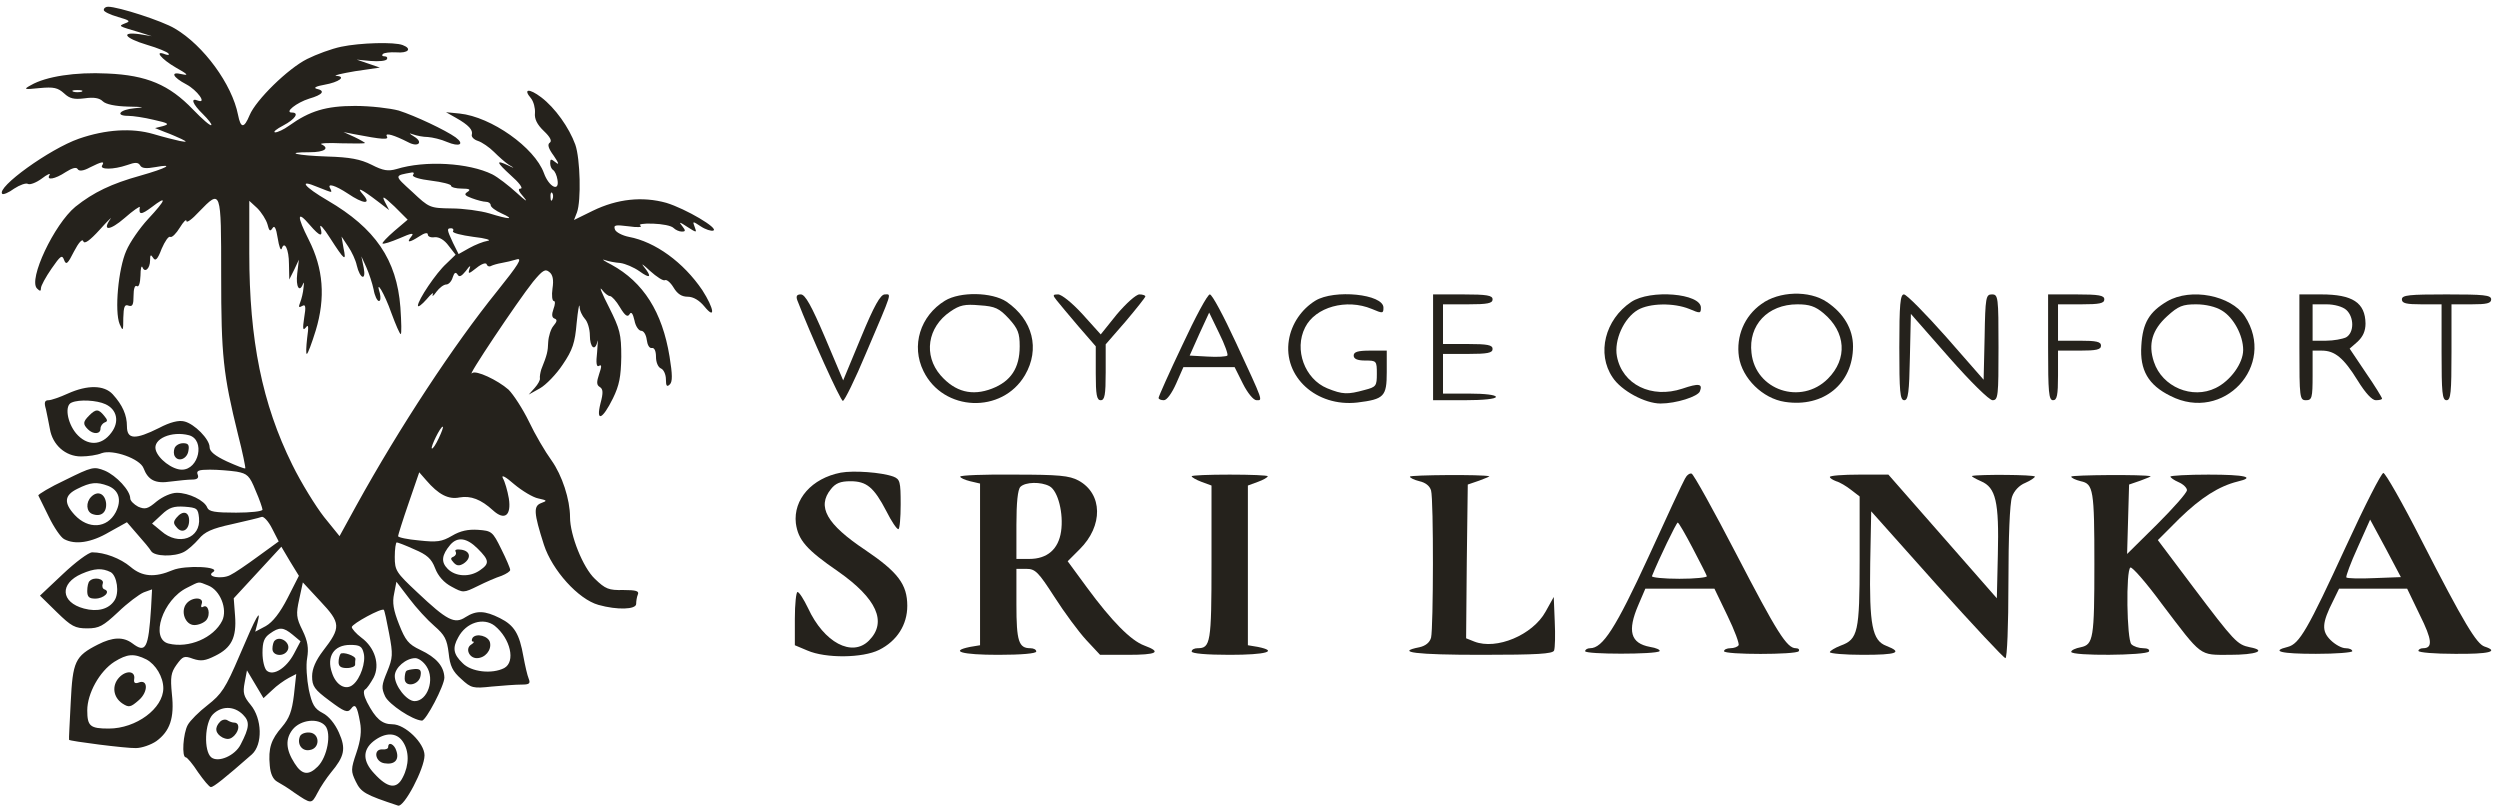 <svg width="164" height="53" viewBox="0 0 164 53" fill="none" xmlns="http://www.w3.org/2000/svg">
<path d="M6.808 0.658C6.808 0.767 7.221 0.962 7.741 1.114C8.5 1.331 8.587 1.396 8.218 1.526C7.741 1.721 7.741 1.7 9.195 2.133L9.954 2.372L9.151 2.242C7.871 2.068 8.175 2.502 9.628 2.936C10.366 3.153 10.995 3.413 11.06 3.522C11.125 3.608 11.017 3.63 10.843 3.565C10.084 3.261 10.561 3.869 11.537 4.433C12.318 4.867 12.405 4.975 11.928 4.867C11.147 4.671 11.32 5.062 12.231 5.539C12.925 5.908 13.598 6.819 12.991 6.602C12.47 6.385 12.622 6.819 13.316 7.491C13.663 7.838 13.923 8.164 13.858 8.207C13.793 8.272 13.273 7.817 12.665 7.188C11.103 5.561 9.628 4.932 7.047 4.823C4.943 4.715 3.012 5.018 2.036 5.582C1.516 5.864 1.559 5.886 2.6 5.778C3.533 5.691 3.793 5.756 4.205 6.125C4.574 6.472 4.856 6.537 5.55 6.45C6.158 6.363 6.526 6.428 6.743 6.645C6.939 6.841 7.568 6.971 8.392 6.992C9.477 7.014 9.563 7.036 8.826 7.101C7.85 7.188 7.524 7.6 8.414 7.6C8.717 7.6 9.455 7.708 10.084 7.86C11.06 8.077 11.147 8.142 10.691 8.272L10.171 8.402L10.821 8.663C11.19 8.793 11.667 9.01 11.906 9.118C12.296 9.313 12.275 9.335 11.797 9.248C11.494 9.183 10.713 8.988 10.062 8.793C8.652 8.381 6.939 8.489 5.182 9.096C3.251 9.769 -0.263 12.307 0.149 12.719C0.214 12.784 0.583 12.632 0.93 12.372C1.299 12.133 1.711 11.981 1.841 12.068C1.971 12.133 2.383 11.981 2.73 11.721C3.099 11.439 3.338 11.331 3.251 11.482C3.012 11.851 3.598 11.764 4.314 11.287C4.726 11.027 5.008 10.94 5.095 11.092C5.182 11.244 5.464 11.222 5.897 10.984C6.678 10.593 6.895 10.55 6.7 10.853C6.526 11.135 7.438 11.135 8.327 10.832C8.869 10.636 9.064 10.636 9.195 10.853C9.303 11.049 9.607 11.07 10.192 10.962C11.494 10.723 10.952 11.027 9.195 11.526C7.329 12.046 6.136 12.61 4.943 13.565C3.555 14.714 1.841 18.337 2.427 18.923C2.622 19.118 2.687 19.118 2.687 18.901C2.687 18.749 2.991 18.185 3.381 17.621C3.967 16.775 4.075 16.688 4.205 17.057C4.336 17.404 4.444 17.317 4.856 16.493C5.16 15.908 5.399 15.647 5.464 15.821C5.529 16.038 5.876 15.799 6.548 15.062C7.069 14.476 7.394 14.172 7.242 14.367C6.678 15.17 7.199 15.148 8.175 14.302C8.739 13.803 9.195 13.5 9.173 13.587C9.086 14.107 9.26 14.107 9.954 13.587C10.995 12.784 10.908 13.088 9.715 14.367C9.173 14.953 8.522 15.886 8.284 16.45C7.763 17.621 7.503 20.419 7.85 21.265C8.067 21.764 8.088 21.721 8.088 20.853C8.11 20.116 8.175 19.942 8.435 20.051C8.696 20.137 8.761 19.985 8.761 19.4C8.761 18.944 8.847 18.684 8.978 18.771C9.108 18.858 9.195 18.576 9.216 18.077C9.216 17.621 9.281 17.383 9.346 17.534C9.498 17.925 9.845 17.621 9.845 17.079C9.845 16.71 9.889 16.667 10.04 16.905C10.192 17.166 10.344 17.014 10.604 16.32C10.821 15.821 11.06 15.474 11.168 15.539C11.277 15.604 11.559 15.322 11.797 14.931C12.036 14.541 12.231 14.346 12.231 14.498C12.231 14.649 12.6 14.389 13.056 13.89C14.509 12.393 14.509 12.393 14.509 18.055C14.509 23.348 14.639 24.541 15.615 28.51C15.919 29.682 16.114 30.679 16.092 30.723C16.049 30.766 15.507 30.549 14.878 30.267C14.097 29.899 13.75 29.617 13.75 29.335C13.75 28.814 12.752 27.794 12.079 27.643C11.732 27.556 11.168 27.686 10.431 28.076C8.869 28.857 8.327 28.836 8.327 27.968C8.327 27.23 8.045 26.58 7.394 25.864C6.83 25.257 5.746 25.235 4.444 25.821C3.924 26.059 3.36 26.254 3.186 26.254C2.926 26.254 2.882 26.406 3.012 26.84C3.078 27.187 3.208 27.751 3.273 28.142C3.446 29.183 4.292 29.942 5.312 29.942C5.767 29.942 6.375 29.855 6.678 29.725C7.416 29.465 9.173 30.094 9.411 30.701C9.715 31.504 10.192 31.742 11.19 31.59C11.711 31.525 12.34 31.46 12.6 31.46C12.947 31.46 13.056 31.352 12.969 31.135C12.86 30.875 13.034 30.81 13.771 30.81C14.292 30.81 15.073 30.875 15.528 30.94C16.223 31.07 16.374 31.2 16.765 32.176C17.025 32.762 17.22 33.347 17.22 33.434C17.22 33.543 16.439 33.63 15.485 33.63C14.118 33.63 13.706 33.564 13.598 33.304C13.424 32.827 12.383 32.328 11.602 32.328C11.233 32.328 10.691 32.567 10.279 32.892C9.693 33.391 9.52 33.434 9.064 33.239C8.782 33.087 8.544 32.849 8.544 32.697C8.544 32.176 7.633 31.2 6.874 30.875C6.158 30.593 6.049 30.614 4.292 31.482C3.273 31.959 2.492 32.437 2.514 32.502C2.557 32.588 2.861 33.217 3.208 33.911C3.533 34.584 3.989 35.256 4.205 35.365C4.921 35.755 5.984 35.603 7.156 34.909L8.327 34.258L9.021 35.061C9.411 35.495 9.824 35.994 9.91 36.146C10.127 36.514 11.429 36.536 12.058 36.211C12.318 36.081 12.752 35.69 13.034 35.365C13.424 34.888 13.902 34.671 15.203 34.389C16.136 34.172 17.003 33.977 17.155 33.911C17.285 33.846 17.611 34.194 17.849 34.671L18.283 35.517L16.938 36.493C16.201 37.035 15.377 37.599 15.095 37.729C14.552 38.011 13.489 37.838 13.967 37.534C14.552 37.165 12.145 37.057 11.32 37.404C10.149 37.903 9.325 37.838 8.565 37.187C7.893 36.623 6.852 36.233 6.049 36.233C5.811 36.233 4.943 36.883 4.119 37.664L2.622 39.074L3.728 40.159C4.683 41.091 4.921 41.221 5.724 41.221C6.505 41.221 6.765 41.07 7.741 40.159C8.37 39.551 9.129 38.987 9.433 38.857L9.975 38.662L9.91 39.877C9.737 42.566 9.563 42.87 8.674 42.198C8.088 41.764 7.394 41.785 6.418 42.284C4.921 43.044 4.769 43.391 4.639 46.08C4.574 47.404 4.509 48.51 4.531 48.532C4.553 48.618 8.284 49.096 8.913 49.074C9.303 49.074 9.91 48.857 10.257 48.618C11.147 47.968 11.45 47.1 11.277 45.538C11.168 44.41 11.212 44.128 11.581 43.608C11.993 43.044 12.079 43 12.665 43.217C13.186 43.391 13.468 43.347 14.118 43.022C15.181 42.501 15.528 41.829 15.42 40.397L15.333 39.248L18.457 35.864L19.021 36.818L19.607 37.773L18.869 39.226C18.37 40.202 17.893 40.809 17.437 41.07L16.743 41.438L16.895 40.853C17.155 39.812 16.808 40.419 15.724 42.978C14.791 45.169 14.531 45.538 13.62 46.254C13.056 46.688 12.47 47.273 12.318 47.555C12.014 48.098 11.906 49.681 12.188 49.681C12.275 49.681 12.643 50.115 12.991 50.657C13.359 51.178 13.728 51.633 13.836 51.633C14.01 51.633 14.748 51.048 16.526 49.486C17.242 48.835 17.199 47.143 16.439 46.232C15.984 45.69 15.919 45.451 16.049 44.779L16.201 43.976L17.285 45.798L17.849 45.278C18.153 44.974 18.652 44.627 18.934 44.475L19.433 44.215L19.281 45.603C19.151 46.666 18.977 47.122 18.5 47.686C17.784 48.51 17.589 49.074 17.698 50.224C17.741 50.766 17.915 51.135 18.197 51.286C18.435 51.416 18.934 51.72 19.281 51.98C20.431 52.761 20.431 52.761 20.821 52.024C21.016 51.633 21.428 51.026 21.71 50.679C22.6 49.616 22.708 49.117 22.231 48.054C21.971 47.469 21.559 46.97 21.168 46.775C20.626 46.492 20.474 46.232 20.257 45.234C20.127 44.562 20.062 43.629 20.149 43.174C20.257 42.523 20.192 42.068 19.845 41.352C19.433 40.527 19.411 40.289 19.628 39.313L19.867 38.206L21.016 39.443C22.361 40.874 22.383 41.156 21.19 42.697C20.713 43.326 20.474 43.868 20.474 44.367C20.474 45.017 20.626 45.234 21.624 45.972C22.578 46.688 22.795 46.775 23.012 46.514C23.294 46.124 23.424 46.276 23.619 47.382C23.728 47.946 23.663 48.553 23.381 49.377C23.012 50.462 23.012 50.592 23.337 51.265C23.684 51.98 23.945 52.132 26.114 52.848C26.504 52.978 27.849 50.419 27.849 49.551C27.849 48.748 26.569 47.512 25.745 47.512C25.051 47.512 24.639 47.143 24.075 46.059C23.858 45.625 23.815 45.321 23.945 45.234C24.075 45.169 24.314 44.801 24.509 44.453C24.943 43.608 24.596 42.48 23.706 41.829C23.359 41.569 23.077 41.243 23.077 41.135C23.099 40.918 25.051 39.855 25.181 40.007C25.224 40.05 25.376 40.744 25.528 41.569C25.788 42.935 25.767 43.152 25.398 44.063C25.029 44.952 25.008 45.126 25.268 45.69C25.528 46.211 27.047 47.23 27.676 47.273C27.936 47.295 29.151 44.974 29.151 44.453C29.129 43.716 28.63 43.13 27.567 42.631C26.786 42.263 26.591 42.002 26.179 40.961C25.81 40.029 25.723 39.53 25.854 38.944L26.005 38.163L26.851 39.269C27.307 39.877 28.044 40.679 28.5 41.07C29.172 41.655 29.324 41.937 29.433 42.848C29.52 43.694 29.693 44.041 30.257 44.54C30.908 45.148 31.038 45.169 32.253 45.039C32.968 44.974 33.836 44.909 34.205 44.909C34.725 44.909 34.812 44.844 34.682 44.519C34.595 44.323 34.443 43.651 34.335 43.065C34.075 41.59 33.749 41.026 32.795 40.549C31.797 40.05 31.255 40.029 30.539 40.484C29.823 40.961 29.324 40.701 27.372 38.857C25.984 37.556 25.897 37.425 25.897 36.536C25.897 36.016 25.962 35.582 26.027 35.582C26.092 35.582 26.613 35.777 27.177 36.037C28.001 36.384 28.305 36.645 28.543 37.274C28.739 37.794 29.129 38.228 29.628 38.488C30.387 38.901 30.409 38.901 31.341 38.445C31.862 38.185 32.556 37.881 32.903 37.773C33.229 37.642 33.489 37.469 33.467 37.382C33.467 37.274 33.207 36.666 32.882 36.016C32.318 34.866 32.253 34.822 31.363 34.757C30.712 34.714 30.192 34.822 29.65 35.148C28.977 35.538 28.674 35.582 27.48 35.452C26.743 35.386 26.114 35.256 26.114 35.17C26.114 35.105 26.418 34.128 26.808 33L27.502 30.983L27.958 31.504C28.76 32.437 29.411 32.783 30.148 32.632C30.886 32.502 31.558 32.762 32.339 33.478C33.099 34.172 33.554 33.825 33.38 32.697C33.294 32.198 33.12 31.59 32.99 31.374C32.86 31.113 33.164 31.265 33.728 31.764C34.248 32.198 34.964 32.632 35.311 32.697C35.897 32.827 35.918 32.849 35.506 33C34.986 33.196 35.007 33.63 35.68 35.734C36.222 37.404 37.936 39.313 39.259 39.681C40.495 40.029 41.732 39.985 41.732 39.616C41.732 39.443 41.775 39.161 41.84 39.009C41.949 38.77 41.732 38.705 40.886 38.705C39.931 38.727 39.715 38.64 39.02 37.968C38.239 37.23 37.394 35.105 37.394 33.933C37.394 32.762 36.873 31.178 36.179 30.202C35.767 29.638 35.094 28.489 34.704 27.664C34.292 26.818 33.684 25.886 33.359 25.56C32.643 24.931 31.211 24.259 30.973 24.476C30.496 24.931 33.944 19.769 34.964 18.489C35.593 17.73 35.767 17.621 36.027 17.838C36.266 18.012 36.331 18.359 36.244 18.923C36.179 19.378 36.222 19.747 36.331 19.747C36.439 19.747 36.417 19.985 36.309 20.267C36.179 20.636 36.2 20.831 36.374 20.897C36.569 20.962 36.547 21.092 36.309 21.374C36.135 21.569 35.983 22.068 35.962 22.437C35.94 23.066 35.897 23.261 35.506 24.237C35.441 24.454 35.398 24.714 35.419 24.823C35.441 24.931 35.289 25.213 35.072 25.452L34.682 25.886L35.419 25.474C35.81 25.257 36.504 24.541 36.916 23.912C37.567 22.957 37.719 22.48 37.827 21.2C37.914 20.333 38.001 19.855 38.023 20.116C38.023 20.376 38.196 20.723 38.37 20.918C38.543 21.092 38.695 21.591 38.695 22.003C38.695 22.805 39.042 23.087 39.194 22.393C39.237 22.198 39.215 22.502 39.172 23.087C39.085 23.825 39.129 24.107 39.302 23.998C39.476 23.89 39.476 24.042 39.302 24.541C39.129 25.061 39.129 25.257 39.346 25.387C39.563 25.517 39.584 25.756 39.389 26.471C39.085 27.708 39.519 27.534 40.213 26.124C40.626 25.278 40.734 24.714 40.756 23.413C40.756 21.916 40.669 21.591 39.953 20.159C39.498 19.27 39.281 18.749 39.476 18.988C39.649 19.226 39.888 19.422 40.018 19.422C40.127 19.422 40.43 19.747 40.669 20.159C40.994 20.701 41.168 20.831 41.298 20.615C41.406 20.419 41.515 20.549 41.623 21.027C41.688 21.395 41.905 21.699 42.057 21.699C42.231 21.699 42.383 21.959 42.426 22.285C42.469 22.632 42.599 22.87 42.773 22.827C42.925 22.805 43.033 23.022 43.033 23.413C43.033 23.76 43.163 24.085 43.359 24.172C43.532 24.237 43.684 24.562 43.684 24.888C43.684 25.322 43.749 25.408 43.944 25.213C44.118 25.04 44.118 24.584 43.923 23.391C43.445 20.463 42.209 18.511 40.105 17.361C39.628 17.122 39.432 16.97 39.671 17.057C39.91 17.144 40.365 17.231 40.691 17.252C41.016 17.296 41.58 17.534 41.949 17.795C42.664 18.315 42.795 18.185 42.231 17.491C42.014 17.231 42.209 17.361 42.643 17.773C43.077 18.163 43.511 18.445 43.619 18.38C43.727 18.315 43.988 18.532 44.183 18.858C44.443 19.291 44.725 19.465 45.116 19.465C45.484 19.465 45.875 19.704 46.2 20.094C46.959 21.027 46.851 20.246 46.07 19.031C44.834 17.209 42.99 15.864 41.255 15.539C40.821 15.452 40.409 15.235 40.343 15.062C40.235 14.758 40.343 14.736 41.233 14.845C41.819 14.931 42.166 14.91 42.014 14.801C41.84 14.714 42.187 14.649 42.838 14.671C43.445 14.693 44.031 14.801 44.183 14.953C44.313 15.083 44.552 15.192 44.725 15.192C44.986 15.192 44.986 15.127 44.747 14.823C44.508 14.541 44.573 14.541 45.094 14.888C45.701 15.278 45.723 15.278 45.571 14.888C45.419 14.498 45.441 14.498 45.962 14.845C46.287 15.062 46.656 15.17 46.786 15.127C47.198 14.996 44.986 13.695 43.706 13.305C42.144 12.871 40.495 13.044 38.89 13.825L37.654 14.432L37.849 13.934C38.131 13.174 38.066 10.42 37.74 9.487C37.328 8.359 36.417 7.079 35.506 6.385C34.704 5.778 34.292 5.821 34.834 6.45C35.007 6.667 35.116 7.101 35.094 7.404C35.051 7.795 35.224 8.164 35.68 8.598C36.092 8.988 36.222 9.248 36.07 9.357C35.897 9.465 35.962 9.725 36.331 10.224C36.656 10.702 36.699 10.853 36.461 10.658C36.135 10.398 36.092 10.42 36.092 10.702C36.092 10.897 36.179 11.092 36.287 11.157C36.396 11.222 36.526 11.504 36.569 11.786C36.721 12.632 36.005 12.263 35.68 11.352C35.072 9.682 32.231 7.665 30.148 7.448L29.259 7.361L29.91 7.73C30.756 8.207 31.038 8.532 30.951 8.836C30.908 8.966 31.081 9.162 31.363 9.248C31.623 9.335 32.101 9.66 32.404 9.964C32.708 10.268 33.142 10.658 33.38 10.81C33.793 11.049 33.771 11.07 33.337 10.853C32.513 10.463 32.535 10.615 33.511 11.504C34.031 11.96 34.335 12.35 34.161 12.372C33.944 12.372 34.01 12.545 34.378 12.957C34.66 13.305 34.443 13.153 33.923 12.675C33.38 12.177 32.643 11.613 32.296 11.439C30.756 10.68 27.893 10.506 26.005 11.092C25.463 11.244 25.138 11.2 24.379 10.81C23.641 10.441 22.947 10.311 21.472 10.268C19.476 10.203 18.565 9.986 20.322 9.986C21.298 9.986 21.645 9.725 21.081 9.465C20.93 9.4 21.515 9.357 22.383 9.4C23.229 9.422 23.945 9.422 23.945 9.378C23.945 9.357 23.619 9.162 23.251 8.988L22.535 8.663L23.186 8.793C25.116 9.162 25.528 9.183 25.376 8.945C25.224 8.663 25.897 8.88 26.786 9.335C27.437 9.682 27.784 9.335 27.177 8.966C26.83 8.749 26.786 8.706 27.09 8.814C27.329 8.901 27.762 8.988 28.066 8.988C28.37 9.01 28.934 9.14 29.324 9.313C30.148 9.66 30.496 9.465 29.888 9.01C29.216 8.532 27.242 7.6 26.157 7.253C25.593 7.101 24.314 6.949 23.294 6.949C21.385 6.949 20.322 7.274 18.956 8.25C18.63 8.489 18.218 8.684 18.045 8.684C17.893 8.663 18.131 8.467 18.587 8.229C19.368 7.817 19.65 7.383 19.151 7.383C18.63 7.383 19.455 6.732 20.279 6.472C21.19 6.211 21.363 5.951 20.756 5.821C20.539 5.756 20.778 5.647 21.277 5.561C22.253 5.387 22.73 5.018 22.058 4.975C21.841 4.953 22.405 4.823 23.294 4.671L24.921 4.433L23.402 3.912L24.314 3.999C24.834 4.042 25.311 3.999 25.376 3.89C25.442 3.782 25.376 3.695 25.224 3.695C25.073 3.695 25.029 3.63 25.116 3.543C25.203 3.457 25.593 3.413 26.005 3.435C26.786 3.5 27.047 3.196 26.418 2.958C25.875 2.741 23.619 2.806 22.383 3.066C21.754 3.196 20.756 3.565 20.149 3.869C18.891 4.498 16.787 6.559 16.374 7.556C16.006 8.446 15.789 8.424 15.615 7.535C15.225 5.539 13.359 2.979 11.472 1.873C10.648 1.374 7.763 0.442 7.09 0.442C6.939 0.442 6.808 0.528 6.808 0.658ZM5.355 6.016C5.203 6.06 4.943 6.06 4.813 6.016C4.661 5.951 4.769 5.908 5.073 5.908C5.377 5.908 5.485 5.951 5.355 6.016ZM27.09 11.482C27.025 11.613 27.546 11.764 28.283 11.851C28.999 11.938 29.584 12.09 29.584 12.177C29.584 12.285 29.91 12.372 30.3 12.372C30.799 12.372 30.908 12.437 30.669 12.589C30.43 12.741 30.474 12.827 30.951 13.001C31.298 13.131 31.71 13.239 31.884 13.239C32.057 13.239 32.188 13.348 32.188 13.456C32.188 13.587 32.513 13.825 32.903 13.999C33.814 14.411 33.424 14.411 32.101 13.999C31.515 13.825 30.387 13.673 29.606 13.673C28.196 13.652 28.153 13.63 27.047 12.589C25.832 11.482 25.832 11.526 27.047 11.309C27.155 11.309 27.177 11.374 27.09 11.482ZM21.71 12.589C21.754 12.589 21.732 12.48 21.667 12.372C21.428 11.981 21.992 12.155 22.817 12.697C23.836 13.391 24.4 13.435 23.815 12.762C23.337 12.22 23.684 12.372 24.791 13.218L25.528 13.782L25.246 13.239C25.029 12.806 25.16 12.871 25.875 13.543L26.743 14.411L25.875 15.148C25.398 15.56 25.051 15.929 25.094 15.973C25.138 16.038 25.658 15.864 26.222 15.626C27.003 15.278 27.198 15.257 26.982 15.517C26.634 15.951 26.851 15.929 27.524 15.495C27.849 15.278 28.066 15.235 28.066 15.387C28.066 15.517 28.261 15.604 28.522 15.56C28.804 15.539 29.151 15.734 29.433 16.125L29.888 16.71L29.281 17.296C28.608 17.903 27.415 19.682 27.415 20.051C27.415 20.181 27.676 19.985 27.979 19.639C28.283 19.27 28.478 19.14 28.392 19.313C28.326 19.487 28.435 19.422 28.63 19.14C28.825 18.879 29.107 18.662 29.281 18.662C29.433 18.662 29.628 18.445 29.693 18.207C29.801 17.881 29.888 17.816 30.018 18.012C30.127 18.207 30.279 18.12 30.561 17.773C30.821 17.404 30.908 17.383 30.799 17.643C30.691 17.99 30.734 17.99 31.255 17.578C31.602 17.296 31.884 17.209 31.927 17.339C31.971 17.469 32.101 17.513 32.209 17.448C32.339 17.383 32.643 17.296 32.903 17.252C33.164 17.209 33.619 17.101 33.901 17.014C34.292 16.905 34.01 17.361 32.6 19.118C29.78 22.61 26.222 28.011 23.381 33.152L22.274 35.17L21.255 33.911C20.713 33.217 19.758 31.677 19.173 30.484C17.199 26.493 16.353 22.306 16.353 16.623V13.174L16.873 13.652C17.155 13.934 17.459 14.411 17.546 14.714C17.654 15.148 17.719 15.213 17.871 14.975C18.001 14.758 18.11 14.931 18.218 15.626C18.305 16.168 18.413 16.471 18.479 16.32C18.652 15.756 18.956 16.341 18.956 17.317L18.977 18.337L19.303 17.686L19.607 17.035L19.498 17.947C19.39 18.814 19.65 19.248 19.888 18.597C19.932 18.467 19.953 18.576 19.91 18.879C19.888 19.183 19.78 19.617 19.693 19.834C19.563 20.159 19.607 20.203 19.823 20.072C20.04 19.942 20.084 20.094 19.953 20.853C19.845 21.569 19.867 21.721 20.062 21.482C20.235 21.244 20.257 21.417 20.149 22.176C20.084 22.762 20.062 23.218 20.127 23.218C20.192 23.218 20.452 22.523 20.713 21.677C21.363 19.53 21.212 17.621 20.257 15.734C19.455 14.15 19.476 13.76 20.322 14.758C20.995 15.539 21.212 15.582 21.016 14.91C20.951 14.649 21.233 14.953 21.645 15.604C22.622 17.122 22.73 17.187 22.535 16.276L22.405 15.517L22.838 16.168C23.077 16.515 23.337 17.079 23.402 17.404C23.619 18.315 24.032 18.445 23.858 17.556L23.706 16.819L24.032 17.534C24.205 17.925 24.422 18.576 24.509 18.988C24.574 19.4 24.747 19.747 24.856 19.747C24.964 19.747 24.986 19.53 24.921 19.248C24.596 18.207 25.224 19.248 25.68 20.549C25.962 21.309 26.222 21.916 26.287 21.916C26.352 21.916 26.331 21.135 26.266 20.159C26.027 17.035 24.617 14.975 21.494 13.153C19.932 12.242 19.541 11.721 20.821 12.263C21.255 12.437 21.645 12.589 21.71 12.589ZM36.244 13.066C36.179 13.239 36.114 13.174 36.114 12.936C36.092 12.697 36.157 12.567 36.222 12.654C36.287 12.719 36.309 12.914 36.244 13.066ZM29.715 15.17C29.65 15.278 30.257 15.43 31.06 15.539C31.862 15.626 32.274 15.756 31.992 15.799C31.71 15.842 31.168 16.059 30.778 16.276L30.083 16.667L29.715 15.929C29.302 15.04 29.302 14.975 29.606 14.975C29.715 14.975 29.78 15.062 29.715 15.17ZM6.917 26.515C7.676 26.862 7.85 27.664 7.307 28.38C6.657 29.27 5.702 29.27 4.986 28.424C4.401 27.708 4.227 26.58 4.704 26.406C5.203 26.189 6.353 26.254 6.917 26.515ZM28.782 28.749C28.587 29.161 28.392 29.465 28.326 29.421C28.24 29.313 28.89 27.99 29.042 27.99C29.107 27.99 28.977 28.337 28.782 28.749ZM12.405 28.554C13.468 28.857 13.056 30.81 11.928 30.81C11.299 30.81 10.366 30.094 10.214 29.508C10.019 28.792 11.255 28.25 12.405 28.554ZM7.09 31.872C7.806 32.154 8.002 32.805 7.589 33.608C7.025 34.671 5.789 34.736 4.9 33.781C4.162 32.979 4.227 32.48 5.073 32.068C5.941 31.634 6.331 31.59 7.09 31.872ZM13.056 33.977C13.186 35.321 11.711 35.842 10.583 34.844L9.975 34.345L10.604 33.76C11.103 33.282 11.407 33.196 12.101 33.239C12.925 33.304 12.991 33.347 13.056 33.977ZM31.341 35.994C32.101 36.753 32.122 36.97 31.493 37.404C30.821 37.881 29.888 37.838 29.368 37.317C28.912 36.861 28.977 36.406 29.541 35.734C30.018 35.191 30.626 35.278 31.341 35.994ZM7.264 37.534C7.676 37.773 7.85 38.901 7.503 39.399C7.134 39.963 6.396 40.159 5.507 39.92C3.967 39.508 3.902 38.272 5.355 37.642C6.201 37.274 6.7 37.252 7.264 37.534ZM13.641 38.402C14.444 38.705 14.943 39.963 14.574 40.723C14.01 41.851 12.383 42.545 11.06 42.219C9.824 41.916 10.67 39.334 12.275 38.553C13.142 38.12 12.969 38.141 13.641 38.402ZM32.448 41.048C33.489 41.894 33.836 43.412 33.077 43.825C32.274 44.237 30.908 44.085 30.344 43.499C29.736 42.913 29.671 42.501 30.062 41.807C30.582 40.831 31.71 40.484 32.448 41.048ZM19.194 41.634L19.715 42.068L19.281 42.892C18.782 43.825 17.936 44.367 17.502 43.998C17.351 43.868 17.22 43.347 17.22 42.827C17.22 42.111 17.329 41.829 17.698 41.569C18.327 41.113 18.587 41.135 19.194 41.634ZM23.858 42.848C24.01 43.434 23.641 44.519 23.164 44.909C22.687 45.321 22.036 44.952 21.776 44.128C21.407 43.065 21.906 42.306 22.969 42.306C23.598 42.306 23.75 42.393 23.858 42.848ZM9.607 43.261C10.214 43.586 10.713 44.41 10.713 45.148C10.713 46.471 8.934 47.794 7.134 47.794C5.919 47.794 5.724 47.642 5.724 46.601C5.724 45.495 6.526 44.041 7.503 43.412C8.349 42.892 8.782 42.848 9.607 43.261ZM27.979 43.716C28.543 44.562 28.044 45.994 27.198 45.994C26.678 45.994 25.897 44.996 25.897 44.345C25.897 43.803 26.634 43.174 27.242 43.174C27.459 43.174 27.784 43.412 27.979 43.716ZM15.941 46.883C16.396 47.339 16.374 47.707 15.789 48.835C15.42 49.573 14.314 50.05 13.858 49.681C13.359 49.269 13.424 47.404 13.967 46.861C14.531 46.297 15.355 46.297 15.941 46.883ZM21.342 47.62C21.754 48.119 21.472 49.66 20.843 50.288C20.235 50.896 19.802 50.831 19.325 50.072C18.739 49.161 18.717 48.467 19.194 47.859C19.715 47.208 20.886 47.078 21.342 47.62ZM26.418 48.64C26.851 49.269 26.851 50.18 26.418 51.004C26.027 51.785 25.442 51.72 24.552 50.744C23.793 49.941 23.771 49.204 24.509 48.618C25.268 48.033 26.005 48.033 26.418 48.64Z" fill="#25221C"/>
<path d="M5.855 27.252C5.443 27.664 5.421 27.816 5.768 28.163C6.115 28.51 6.592 28.488 6.592 28.12C6.592 27.946 6.723 27.773 6.874 27.708C7.07 27.643 7.07 27.556 6.831 27.274C6.462 26.818 6.289 26.818 5.855 27.252Z" fill="#25221C"/>
<path d="M11.451 29.4C11.386 29.573 11.386 29.812 11.473 29.942C11.712 30.332 12.297 30.094 12.363 29.552C12.428 29.183 12.341 29.074 12.015 29.074C11.755 29.074 11.517 29.226 11.451 29.4Z" fill="#25221C"/>
<path d="M5.985 32.588C5.616 32.957 5.66 33.564 6.05 33.716C6.614 33.933 7.004 33.63 6.961 33.022C6.896 32.393 6.419 32.154 5.985 32.588Z" fill="#25221C"/>
<path d="M11.582 33.955C11.365 34.215 11.365 34.345 11.582 34.584C11.929 35.039 12.407 34.779 12.407 34.15C12.407 33.564 11.994 33.456 11.582 33.955Z" fill="#25221C"/>
<path d="M29.89 36.189C29.955 36.319 29.89 36.449 29.759 36.514C29.542 36.601 29.542 36.666 29.759 36.905C29.955 37.122 30.128 37.143 30.41 36.97C30.931 36.623 30.866 36.146 30.258 36.059C29.976 36.016 29.803 36.059 29.89 36.189Z" fill="#25221C"/>
<path d="M5.875 38.12C5.788 38.185 5.723 38.488 5.723 38.77C5.723 39.161 5.853 39.269 6.244 39.269C6.808 39.269 7.285 38.814 6.851 38.662C6.721 38.618 6.678 38.445 6.743 38.272C6.851 37.968 6.157 37.816 5.875 38.12Z" fill="#25221C"/>
<path d="M12.233 39.594C11.821 40.093 12.146 41.004 12.753 41.004C13.035 41.004 13.383 40.853 13.534 40.679C13.838 40.31 13.665 39.594 13.317 39.811C13.187 39.877 13.166 39.79 13.231 39.616C13.404 39.161 12.602 39.139 12.233 39.594Z" fill="#25221C"/>
<path d="M30.995 41.851C30.93 41.981 30.93 42.089 31.039 42.089C31.126 42.089 31.082 42.176 30.909 42.285C30.497 42.545 30.779 43.174 31.277 43.174C31.82 43.174 32.254 42.653 32.145 42.154C32.058 41.721 31.234 41.504 30.995 41.851Z" fill="#25221C"/>
<path d="M18.023 42.024C17.936 42.089 17.872 42.349 17.872 42.566C17.872 43.065 18.696 43.109 18.891 42.61C19.064 42.154 18.37 41.677 18.023 42.024Z" fill="#25221C"/>
<path d="M22.341 42.892C22.276 42.978 22.211 43.217 22.211 43.434C22.211 43.716 22.363 43.824 22.753 43.824C23.057 43.824 23.296 43.716 23.296 43.608C23.296 43.477 23.296 43.325 23.317 43.239C23.339 43.022 22.493 42.74 22.341 42.892Z" fill="#25221C"/>
<path d="M7.806 44.453C7.329 44.974 7.416 45.733 8.023 46.145C8.457 46.428 8.565 46.406 9.108 45.929C9.737 45.386 9.715 44.519 9.086 44.779C8.847 44.866 8.761 44.779 8.804 44.54C8.891 43.998 8.262 43.955 7.806 44.453Z" fill="#25221C"/>
<path d="M26.656 44.02C26.591 44.063 26.547 44.302 26.547 44.519C26.547 45.126 27.502 44.952 27.589 44.323C27.654 43.955 27.545 43.868 27.198 43.889C26.96 43.911 26.699 43.955 26.656 44.02Z" fill="#25221C"/>
<path d="M14.444 47.338C14.054 47.729 14.119 48.119 14.596 48.38C14.922 48.531 15.117 48.51 15.377 48.249C15.724 47.881 15.724 47.403 15.356 47.403C15.247 47.403 15.052 47.338 14.922 47.252C14.792 47.165 14.575 47.208 14.444 47.338Z" fill="#25221C"/>
<path d="M19.672 48.315C19.476 48.813 19.802 49.291 20.301 49.204C21.016 49.117 20.995 48.098 20.301 48.054C20.019 48.032 19.737 48.141 19.672 48.315Z" fill="#25221C"/>
<path d="M25.464 49.009C25.464 49.117 25.29 49.182 25.095 49.161C24.466 49.117 24.596 49.985 25.225 50.072C25.876 50.18 26.201 49.855 26.006 49.269C25.876 48.813 25.464 48.618 25.464 49.009Z" fill="#25221C"/>
<path d="M52.297 19.682C53.165 21.938 55.139 26.298 55.291 26.298C55.399 26.298 56.093 24.888 56.809 23.174C58.588 19.01 58.479 19.313 58.045 19.313C57.763 19.313 57.351 20.029 56.483 22.133L55.312 24.953L54.119 22.133C53.23 20.051 52.818 19.313 52.536 19.313C52.275 19.313 52.21 19.422 52.297 19.682Z" fill="#25221C"/>
<path d="M61.99 19.725C60.363 20.723 59.756 22.675 60.58 24.346C61.882 27.014 65.743 27.165 67.24 24.606C68.237 22.892 67.76 20.983 66.025 19.79C65.07 19.161 62.988 19.118 61.99 19.725ZM66.177 20.896C66.784 21.569 66.892 21.851 66.892 22.719C66.892 24.15 66.307 25.018 65.07 25.495C63.769 25.994 62.663 25.712 61.708 24.628C60.559 23.304 60.84 21.46 62.337 20.441C62.966 20.007 63.292 19.942 64.268 20.029C65.287 20.094 65.548 20.224 66.177 20.896Z" fill="#25221C"/>
<path d="M69.301 19.682C69.475 19.899 70.103 20.658 70.733 21.395L71.882 22.719V24.497C71.882 25.907 71.947 26.254 72.208 26.254C72.468 26.254 72.533 25.907 72.533 24.432V22.588L73.835 21.092C74.55 20.246 75.136 19.508 75.136 19.443C75.136 19.378 74.962 19.313 74.746 19.313C74.529 19.313 73.878 19.899 73.27 20.614L72.208 21.938L71.015 20.614C70.364 19.899 69.648 19.313 69.409 19.313C69.062 19.313 69.041 19.356 69.301 19.682Z" fill="#25221C"/>
<path d="M77.565 22.632C76.697 24.454 76.003 26.016 76.003 26.102C76.003 26.189 76.155 26.254 76.35 26.254C76.545 26.254 76.871 25.799 77.153 25.17L77.63 24.085H80.992L81.534 25.17C81.838 25.777 82.228 26.254 82.424 26.254C82.836 26.254 82.923 26.45 81.079 22.48C80.276 20.745 79.517 19.313 79.365 19.313C79.213 19.313 78.411 20.81 77.565 22.632ZM80.515 23.326C80.45 23.391 79.864 23.434 79.213 23.391L78.042 23.326L78.671 21.916L79.322 20.506L79.972 21.851C80.341 22.588 80.58 23.261 80.515 23.326Z" fill="#25221C"/>
<path d="M86.286 19.725C85.375 20.289 84.724 21.244 84.551 22.306C84.16 24.714 86.351 26.71 89.041 26.406C90.798 26.189 90.971 26.016 90.971 24.41V23H89.887C89.062 23 88.802 23.087 88.802 23.326C88.802 23.543 89.041 23.651 89.561 23.651C90.299 23.651 90.321 23.673 90.321 24.519C90.321 25.322 90.277 25.387 89.518 25.582C88.412 25.886 88.086 25.886 87.067 25.473C85.592 24.866 84.876 22.935 85.614 21.482C86.286 20.137 88.325 19.573 89.995 20.267C90.711 20.571 90.754 20.571 90.754 20.181C90.754 19.291 87.522 18.966 86.286 19.725Z" fill="#25221C"/>
<path d="M94.01 26.254H96.07C97.307 26.254 98.131 26.168 98.131 26.037C98.131 25.907 97.415 25.82 96.396 25.82H94.661V23.218H96.287C97.589 23.218 97.914 23.152 97.914 22.892C97.914 22.632 97.589 22.567 96.287 22.567H94.661V19.964H96.287C97.589 19.964 97.914 19.899 97.914 19.638C97.914 19.378 97.546 19.313 95.962 19.313H94.01V26.254Z" fill="#25221C"/>
<path d="M107.002 19.812C105.289 20.962 104.725 23.196 105.787 24.758C106.351 25.625 107.913 26.471 108.933 26.471C109.952 26.471 111.384 26.016 111.514 25.669C111.709 25.17 111.449 25.126 110.364 25.495C108.347 26.168 106.417 25.235 106.069 23.369C105.874 22.306 106.525 20.875 107.436 20.333C108.217 19.877 109.8 19.855 110.82 20.267C111.536 20.571 111.579 20.571 111.579 20.181C111.579 19.248 108.26 18.966 107.002 19.812Z" fill="#25221C"/>
<path d="M115.549 19.942C114.421 20.745 113.879 22.068 114.074 23.413C114.291 24.823 115.636 26.146 117.089 26.363C119.627 26.753 121.558 25.17 121.558 22.719C121.558 21.591 120.95 20.55 119.844 19.812C118.694 19.031 116.699 19.096 115.549 19.942ZM119.627 20.55C121.102 21.786 121.21 23.543 119.909 24.845C118.152 26.602 115.159 25.604 114.898 23.153C114.681 21.331 115.961 19.964 117.913 19.964C118.694 19.964 119.085 20.094 119.627 20.55Z" fill="#25221C"/>
<path d="M124.595 22.784C124.595 25.69 124.638 26.254 124.92 26.254C125.18 26.254 125.245 25.734 125.289 23.434L125.354 20.593L127.848 23.434C129.28 25.061 130.495 26.254 130.712 26.254C131.08 26.254 131.102 25.972 131.102 22.784C131.102 19.465 131.08 19.313 130.668 19.313C130.278 19.313 130.234 19.487 130.191 22.111L130.126 24.91L127.675 22.111C126.308 20.571 125.072 19.313 124.898 19.313C124.66 19.313 124.595 19.942 124.595 22.784Z" fill="#25221C"/>
<path d="M134.355 22.784C134.355 25.734 134.398 26.254 134.68 26.254C134.941 26.254 135.006 25.929 135.006 24.628V23.001H136.416C137.522 23.001 137.826 22.936 137.826 22.675C137.826 22.415 137.522 22.35 136.416 22.35H135.006V19.964H136.524C137.739 19.964 138.043 19.899 138.043 19.638C138.043 19.378 137.695 19.313 136.199 19.313H134.355V22.784Z" fill="#25221C"/>
<path d="M142.163 19.769C140.992 20.463 140.558 21.179 140.471 22.675C140.363 24.281 140.927 25.257 142.38 25.973C145.851 27.751 149.365 23.977 147.261 20.745C146.35 19.378 143.725 18.858 142.163 19.769ZM145.764 20.376C146.523 20.832 147.152 22.003 147.152 22.957C147.152 23.825 146.328 24.975 145.352 25.452C143.812 26.211 141.838 25.387 141.296 23.738C140.905 22.567 141.187 21.634 142.163 20.745C142.901 20.072 143.183 19.964 144.072 19.964C144.679 19.964 145.352 20.116 145.764 20.376Z" fill="#25221C"/>
<path d="M150.84 22.784C150.84 26.102 150.861 26.254 151.273 26.254C151.664 26.254 151.707 26.102 151.707 24.628V23.001H152.315C153.161 23.001 153.746 23.478 154.657 24.953C155.178 25.799 155.612 26.254 155.85 26.254C156.089 26.254 156.262 26.211 156.262 26.146C156.262 26.081 155.785 25.3 155.2 24.454L154.137 22.87L154.657 22.415C155.004 22.09 155.178 21.721 155.178 21.222C155.156 19.855 154.332 19.313 152.271 19.313H150.84V22.784ZM153.92 20.333C154.44 20.81 154.44 21.829 153.898 22.133C153.66 22.241 153.074 22.35 152.597 22.35H151.707V19.964H152.618C153.139 19.964 153.681 20.116 153.92 20.333Z" fill="#25221C"/>
<path d="M157.564 19.638C157.564 19.899 157.846 19.964 158.865 19.964H160.167V23.109C160.167 25.755 160.21 26.254 160.492 26.254C160.774 26.254 160.818 25.755 160.818 23.109V19.964H162.119C163.139 19.964 163.421 19.899 163.421 19.638C163.421 19.356 162.943 19.313 160.492 19.313C158.041 19.313 157.564 19.356 157.564 19.638Z" fill="#25221C"/>
<path d="M55.158 31.005C53.249 31.373 52.034 32.762 52.208 34.324C52.359 35.43 52.902 36.059 54.984 37.49C57.522 39.269 58.216 40.809 57.001 42.024C55.895 43.13 54.051 42.154 53.01 39.898C52.728 39.313 52.425 38.835 52.316 38.835C52.229 38.835 52.142 39.616 52.142 40.592V42.328L52.967 42.675C54.16 43.195 56.589 43.174 57.674 42.631C58.845 42.046 59.518 40.983 59.518 39.746C59.518 38.337 58.91 37.534 56.763 36.081C54.225 34.389 53.574 33.239 54.507 32.089C54.81 31.699 55.136 31.569 55.787 31.569C56.849 31.569 57.327 31.959 58.151 33.543C58.476 34.193 58.824 34.714 58.932 34.714C59.019 34.714 59.084 33.977 59.084 33.087C59.084 31.59 59.04 31.439 58.606 31.265C57.826 30.983 56.004 30.853 55.158 31.005Z" fill="#25221C"/>
<path d="M62.99 31.265C62.99 31.352 63.294 31.482 63.641 31.569L64.291 31.721V42.328L63.641 42.436C62.252 42.718 63.098 42.957 65.484 42.957C67.003 42.957 67.979 42.87 67.979 42.74C67.979 42.61 67.805 42.523 67.588 42.523C66.829 42.523 66.677 42.068 66.677 39.66V37.317H67.328C67.914 37.317 68.109 37.512 69.172 39.161C69.823 40.18 70.755 41.438 71.254 41.981L72.165 42.957H73.966C75.896 42.957 76.243 42.783 75.072 42.349C74.183 42.024 72.925 40.744 71.298 38.532L70.04 36.818L70.82 36.037C72.382 34.497 72.339 32.393 70.755 31.526C70.148 31.2 69.476 31.135 66.526 31.135C64.573 31.113 62.99 31.178 62.99 31.265ZM68.847 31.894C69.411 32.198 69.779 33.695 69.606 34.866C69.432 36.037 68.695 36.666 67.523 36.666H66.677V34.432C66.677 32.979 66.764 32.111 66.938 31.938C67.263 31.612 68.283 31.591 68.847 31.894Z" fill="#25221C"/>
<path d="M78.174 31.244C78.174 31.309 78.477 31.482 78.824 31.612L79.475 31.851V36.927C79.475 42.176 79.41 42.523 78.564 42.523C78.347 42.523 78.174 42.61 78.174 42.74C78.174 42.87 79.15 42.957 80.668 42.957C83.054 42.957 83.9 42.718 82.512 42.436L81.861 42.328V31.851L82.512 31.612C82.881 31.482 83.163 31.309 83.163 31.244C83.163 31.178 82.035 31.135 80.668 31.135C79.302 31.135 78.174 31.178 78.174 31.244Z" fill="#25221C"/>
<path d="M92.49 31.265C92.49 31.352 92.772 31.482 93.119 31.569C93.509 31.656 93.791 31.873 93.878 32.176C94.052 32.805 94.03 41.2 93.878 41.829C93.791 42.154 93.509 42.371 93.119 42.458C91.47 42.783 92.902 42.957 97.153 42.957C100.863 42.957 101.86 42.892 101.947 42.675C102.012 42.501 102.034 41.655 101.991 40.766L101.926 39.161L101.383 40.137C100.537 41.655 98.173 42.653 96.72 42.089L96.177 41.872L96.221 36.84L96.286 31.786L97.045 31.526C97.457 31.374 97.761 31.244 97.696 31.244C97.305 31.113 92.49 31.157 92.49 31.265Z" fill="#25221C"/>
<path d="M110.537 31.395C110.407 31.612 109.322 33.933 108.129 36.558C105.981 41.221 105.136 42.523 104.311 42.523C104.138 42.523 103.986 42.61 103.986 42.718C103.986 42.935 108.65 42.935 108.866 42.718C108.932 42.631 108.65 42.501 108.237 42.436C106.958 42.197 106.741 41.395 107.478 39.681L107.934 38.618H112.467L113.313 40.375C113.79 41.352 114.116 42.241 114.051 42.328C113.986 42.436 113.747 42.523 113.508 42.523C113.292 42.523 113.096 42.61 113.096 42.718C113.096 42.957 117.847 42.957 117.999 42.718C118.064 42.61 117.977 42.523 117.803 42.523C117.218 42.523 116.567 41.482 113.899 36.341C112.424 33.499 111.101 31.113 110.971 31.07C110.84 31.026 110.645 31.178 110.537 31.395ZM111.036 35.95C111.513 36.861 111.947 37.707 111.968 37.794C112.012 37.881 111.209 37.968 110.168 37.968C109.127 37.968 108.324 37.881 108.368 37.794C108.801 36.709 109.973 34.28 110.059 34.28C110.125 34.28 110.558 35.039 111.036 35.95Z" fill="#25221C"/>
<path d="M120.039 31.287C120.039 31.374 120.235 31.482 120.451 31.569C120.69 31.634 121.124 31.894 121.428 32.133L121.992 32.567V36.775C121.992 41.46 121.883 41.937 120.755 42.349C120.365 42.501 120.039 42.697 120.039 42.783C120.039 42.87 121.015 42.957 122.208 42.957C124.443 42.957 124.855 42.805 123.749 42.371C122.816 42.024 122.621 41.005 122.686 36.948L122.751 33.543L127.046 38.358C129.432 41.005 131.449 43.174 131.557 43.174C131.666 43.174 131.753 41.048 131.753 38.206C131.753 35.278 131.839 33.001 131.991 32.588C132.121 32.198 132.469 31.829 132.859 31.677C133.206 31.526 133.488 31.33 133.488 31.265C133.488 31.135 129.8 31.113 129.367 31.222C129.302 31.244 129.562 31.395 129.952 31.569C130.928 31.981 131.145 32.914 131.059 36.384L130.993 39.248L123.879 31.135H121.97C120.907 31.135 120.039 31.2 120.039 31.287Z" fill="#25221C"/>
<path d="M135.872 31.265C135.872 31.352 136.154 31.482 136.501 31.569C137.326 31.742 137.391 32.133 137.391 36.992C137.391 41.872 137.326 42.284 136.501 42.458C136.154 42.523 135.872 42.653 135.872 42.762C135.872 43.044 140.796 43 140.97 42.74C141.035 42.61 140.883 42.523 140.601 42.523C140.319 42.523 139.972 42.414 139.82 42.263C139.516 41.959 139.451 37.404 139.755 37.23C139.864 37.165 140.796 38.228 141.816 39.616C144.484 43.13 144.245 42.957 146.262 42.957C148.02 42.957 148.735 42.675 147.586 42.458C146.761 42.284 146.588 42.111 143.855 38.488L141.555 35.43L142.987 33.998C144.397 32.632 145.568 31.894 146.783 31.59C147.998 31.308 147.304 31.135 144.874 31.135C143.508 31.135 142.38 31.2 142.38 31.265C142.38 31.33 142.618 31.504 142.922 31.634C143.226 31.764 143.464 32.003 143.464 32.154C143.464 32.328 142.575 33.326 141.512 34.389L139.538 36.341L139.668 31.786L140.427 31.525C140.84 31.374 141.143 31.243 141.078 31.243C140.688 31.113 135.872 31.157 135.872 31.265Z" fill="#25221C"/>
<path d="M153.897 35.842C151.381 41.308 150.839 42.241 150.08 42.436C148.93 42.718 149.624 42.892 151.924 42.892C153.247 42.892 154.31 42.805 154.31 42.718C154.31 42.61 154.114 42.523 153.876 42.523C153.615 42.523 153.182 42.284 152.878 41.981C152.292 41.395 152.314 40.874 153.051 39.421L153.442 38.618H157.91L158.735 40.332C159.559 41.981 159.602 42.523 158.952 42.523C158.778 42.523 158.648 42.61 158.648 42.696C158.648 42.805 159.732 42.892 161.034 42.892C163.268 42.913 163.984 42.74 162.986 42.414C162.466 42.241 161.641 40.896 158.843 35.43C157.607 33 156.479 31.026 156.349 31.026C156.218 31.026 155.112 33.196 153.897 35.842ZM155.763 37.924C154.808 37.968 153.984 37.946 153.919 37.881C153.876 37.816 154.201 36.926 154.657 35.929L155.481 34.085L156.5 35.972L157.498 37.859L155.763 37.924Z" fill="#25221C"/>
</svg>
